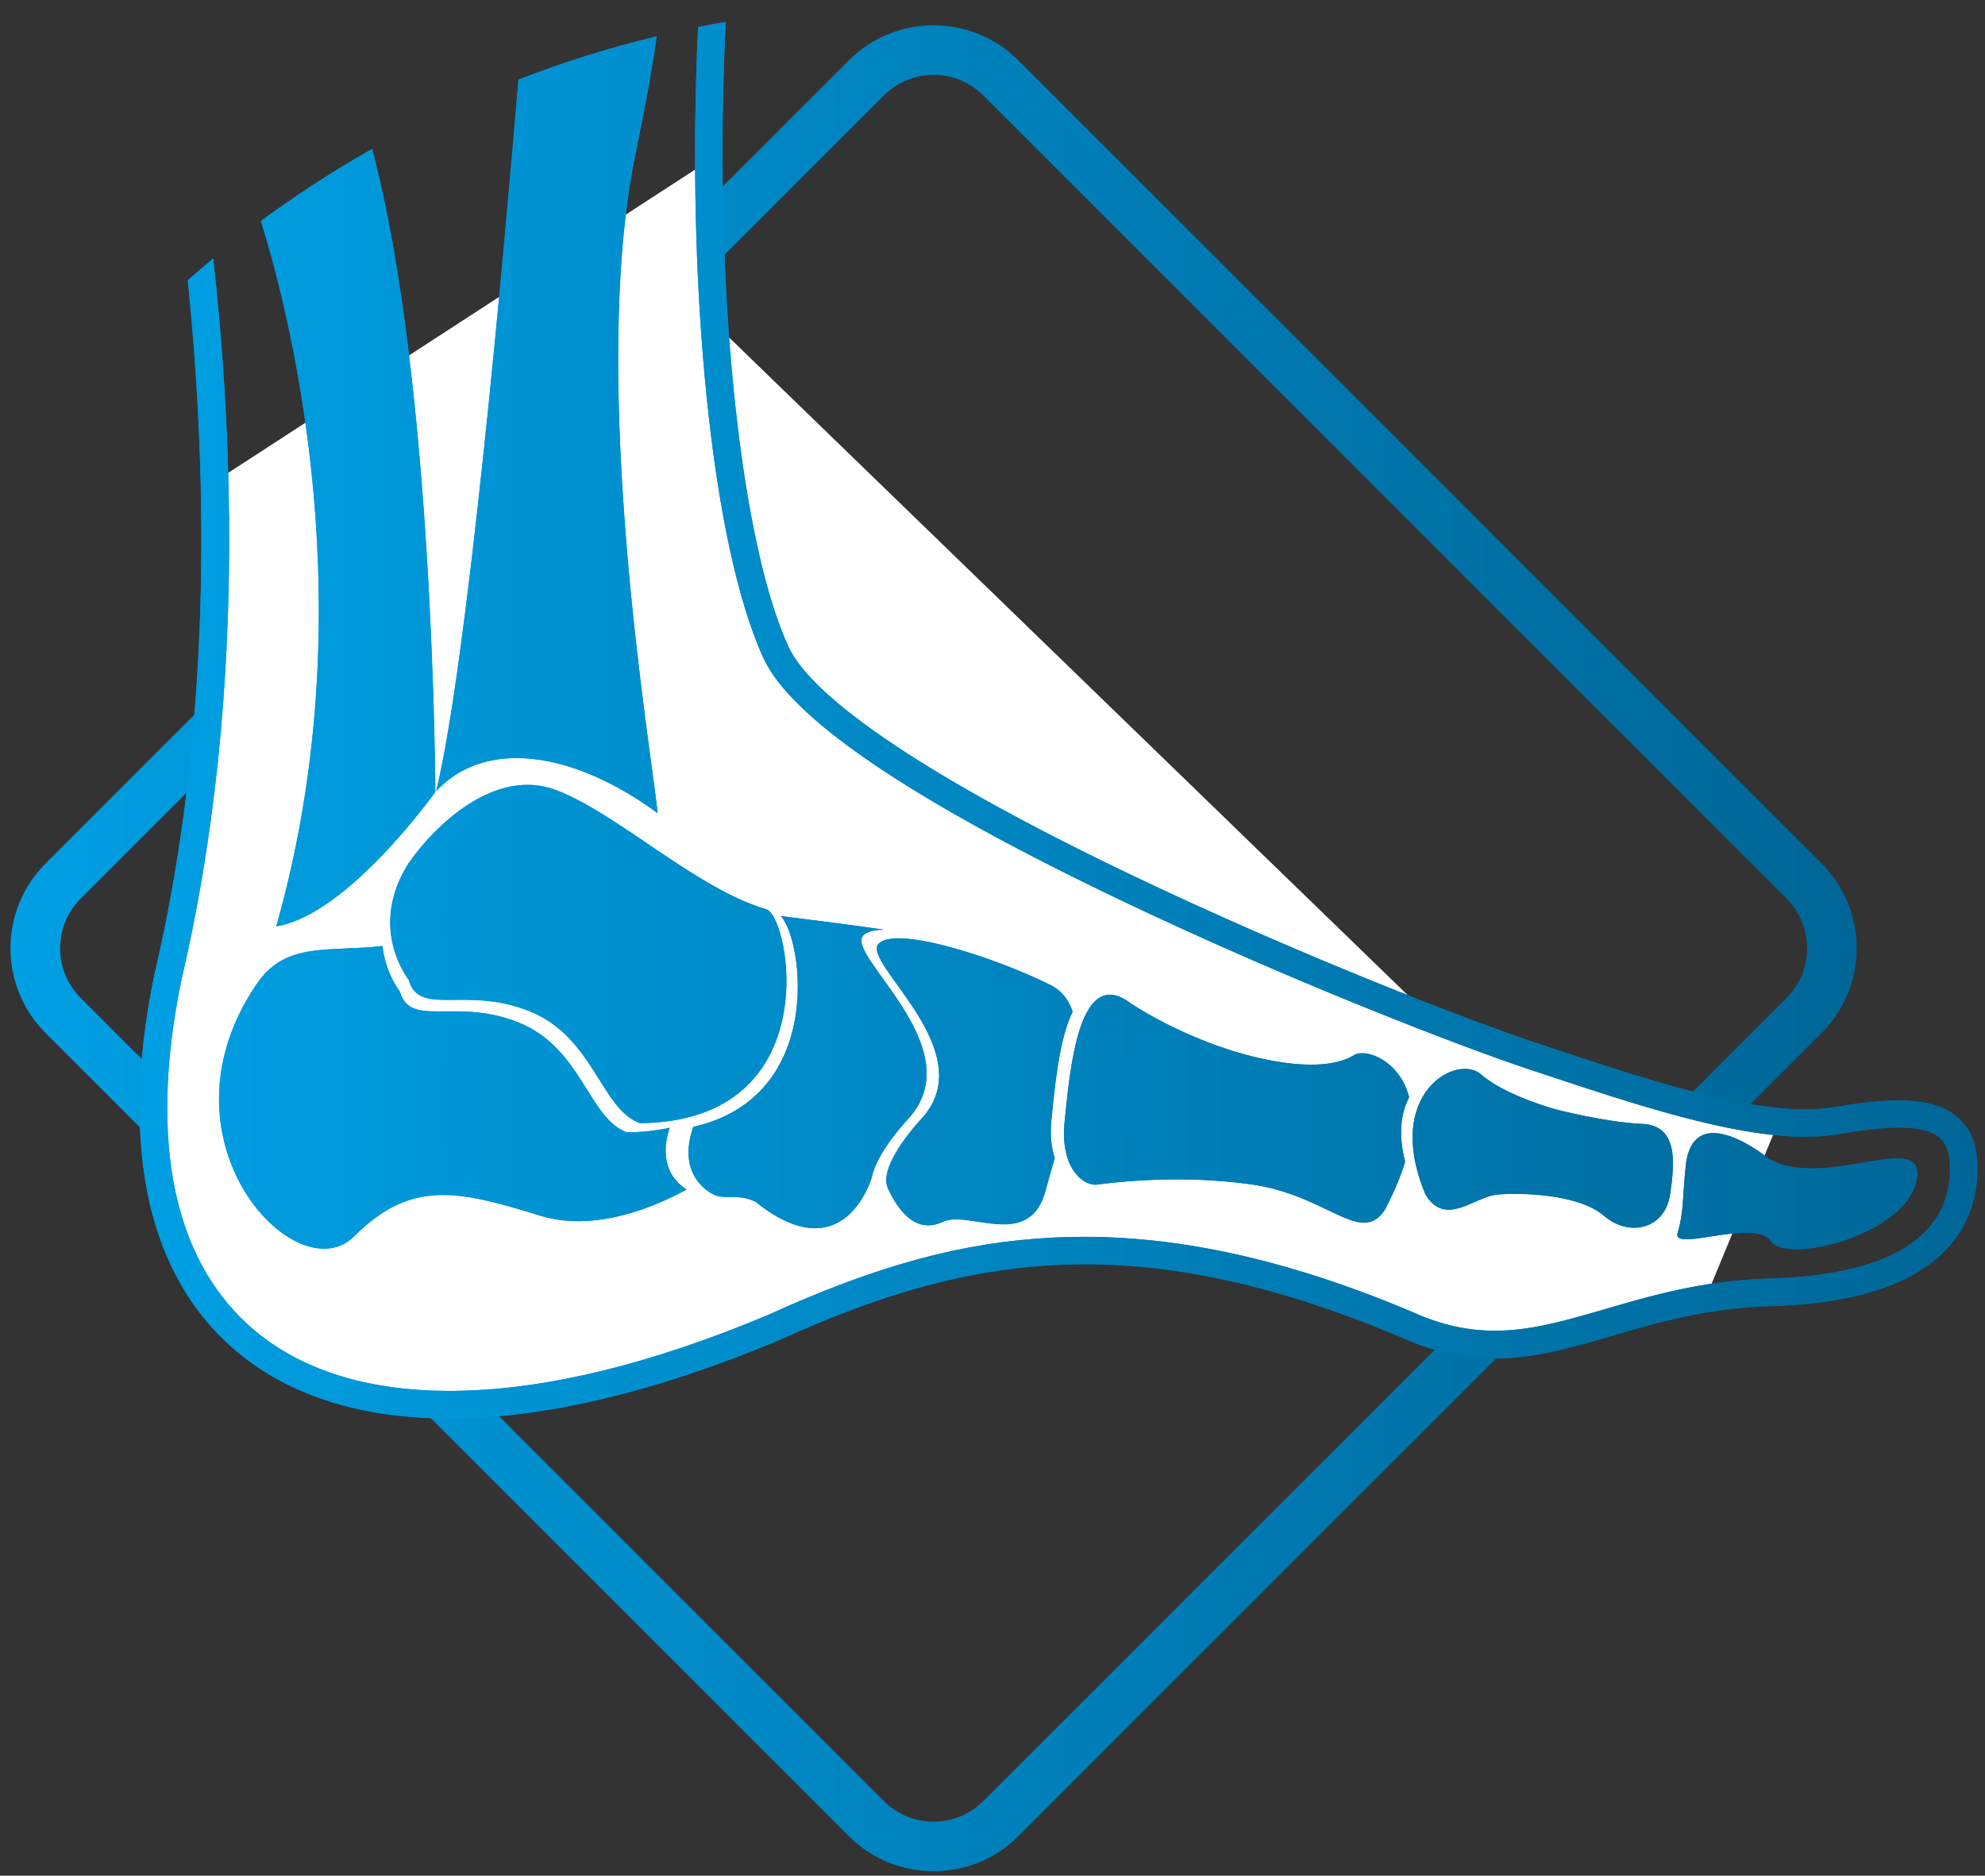 <?xml version="1.0" encoding="utf-8"?>
<!-- Generator: Adobe Illustrator 22.0.1, SVG Export Plug-In . SVG Version: 6.00 Build 0)  -->
<svg version="1.1" id="Layer_1" xmlns="http://www.w3.org/2000/svg" xmlns:xlink="http://www.w3.org/1999/xlink" x="0px" y="0px"
	 viewBox="0 0 1601.2 1513.2" style="enable-background:new 0 0 1601.2 1513.2;" xml:space="preserve">
<rect x="0" y="0" width="1601.2" height="1513.2" fill="#333333" stroke="none"/>
<style type="text/css">
	.st0{fill:url(#SVGID_1_);}
	.st1{fill:#FFFFFF;}
	.st2{fill:url(#SVGID_2_);}
	.st3{fill:url(#SVGID_3_);}
</style>
<g id="XMLID_249_">
	
		<linearGradient id="SVGID_1_" gradientUnits="userSpaceOnUse" x1="8.45" y1="773" x2="1497.75" y2="773" gradientTransform="matrix(1 0 0 -1 0 1538)">
		<stop  offset="0" style="stop-color:#009fe3"/>
		<stop  offset="1" style="stop-color:#006697"/>
	</linearGradient>
	<path class="st0" d="M753.1,60.4c15.2,0,29.4,5.9,40.1,16.6l647.9,647.9c10.7,10.7,16.6,25,16.6,40.1c0,15.2-5.9,29.4-16.6,40.1
		L793.2,1453c-10.7,10.7-25,16.6-40.1,16.6c-15.2,0-29.4-5.9-40.1-16.6L65.1,805.1c-10.7-10.7-16.6-25-16.6-40.1
		c0-15.2,5.9-29.4,16.6-40.1L713,77C723.7,66.3,738,60.4,753.1,60.4 M753.1,20.4c-24.8,0-49.5,9.4-68.4,28.3L36.8,696.6
		c-37.8,37.8-37.8,99,0,136.8l647.9,647.9c18.9,18.9,43.6,28.3,68.4,28.3s49.5-9.4,68.4-28.3l647.9-647.9c37.8-37.8,37.8-99,0-136.8
		L821.5,48.7C802.6,29.9,777.9,20.4,753.1,20.4L753.1,20.4z"/>
</g>
<path class="st1" d="M171.3,389.8l-3,192l-15,132l-33,129l6,126l36,81l63,57l66,21l96,6l108-15l99-33l105-48l96-18l105-6l108,15
	l87,27c0,0,39,30,63,30s117-9,117-9l102-33l57-138l-273-78L576.2,260.7l-3-132L171.3,389.8z"/>
<g id="ankle_joint_1_">
	
		<linearGradient id="SVGID_2_" gradientUnits="userSpaceOnUse" x1="112.594" y1="957.1" x2="1594.979" y2="957.1" gradientTransform="matrix(1 0 0 -1 0 1538)">
		<stop  offset="0" style="stop-color:#009fe3"/>
		<stop  offset="1" style="stop-color:#006697"/>
	</linearGradient>
	<path class="st2" d="M1545.8,952.8c-9.4,43.7-104.6,67.2-117.3,48.4c-12.7-18.8-80.2,9.4-75.3-6.6s3.9-27.1,6.6-54.8
		c6.6-54.8,67-5,67-5C1472.8,960.9,1555.2,909.1,1545.8,952.8z M1255,895c0,0-41-11.1-60.3-28.2c-19.4-17.2-79.1,15.2-44.8,97
		c16,26.4,39.3,1.8,57.5,0s65.8-0.7,86.3,17s49.2,10.8,53.4-17c4.2-27.8,5.8-56-22.9-57.1C1295.4,905.5,1255,895,1255,895z
		 M1136.7,885.3c-8-30.7-35.4-39.2-44-34.3c-33.3,20.7-105.6-5.6-105.6-5.6S950,833.8,912.9,810c-43.5-34.3-50,56.6-54.1,94.5
		c-4,37.9,15.2,52.5,26.3,51.1c11.1-1.4,65.2-8.7,125.3,0c60.1,8.7,87.4,49.4,106.6,20.6c7.6-14.4,13-27.4,16.5-39
		C1127.6,914.9,1130.2,897.5,1136.7,885.3z M848.1,903c2.4-22.6,5.7-64,17.1-86.9c-3.2-9.5-8.8-16.9-17.7-21.4
		C804,772.9,723,746.4,708.7,761.3c-14.3,15,82.4,85.1,36.1,139.5c0,0-37.4,38.8-28.6,57.9s23.1,36.9,44.2,26.9
		c21.1-9.9,70.1,23.4,83-25.6c2-7.7,4.6-16.5,7.3-26C848.1,926.2,846.8,916,848.1,903z M427.5,815.9c51.7,21,57.3,79,88.8,90.2
		c152.4-1.4,121-168.5,101.4-172.7c-56.6-16.8-118.1-76.2-168.5-95.8c-50.3-19.6-99.9,30.1-119.5,58.7c-33.5,52.4,0,94,0,94
		C338,820.7,375.8,794.9,427.5,815.9z M696.3,754.7c3-3.2,9-4.6,16.9-4.6l0,0c-23.8-3.6-61.4-8.3-83.4-11.1
		c17.9,18.5,36.4,145.9-70.6,170.1c-0.2,0.6-0.4,1.3-0.6,1.8c-10,31.4,5.7,46.4,15.7,52.1s20-0.7,35,6.4c72.1,57.8,94-19.8,94-19.8
		l0,0c4-20.9,30.9-48.8,30.9-48.8C782.7,843.9,681.4,770.4,696.3,754.7z M540,910.4c0.1-0.2,0.1-0.4,0.2-0.6
		c-10.3,2.3-21.7,3.6-34.5,3.7c-30.9-11-36.3-67.9-87.1-88.5c-50.8-20.6-87.8,4.7-96-25.1c0,0-11.6-14.3-14.1-36.7
		c-44.8,5-78.7-3.9-102.1,31.6c-84.4,125.5,32.9,248.9,79.2,202.6s84.4-37,150.2-16.7c43.1,13.3,90.5-6.1,118.1-21.1
		C544.3,953.7,530.8,939.3,540,910.4z M530.5,656c-4.4-45.7-56.2-348.3-17.7-532.8c7.6-36.5,13.2-67.6,17-93.9
		c-38.2,9.2-75.4,20.9-111.5,34.9c-12.1,144.7-41.4,471.7-66.4,574.1C389.5,597.2,459.1,603.7,530.5,656z M222.9,747.3
		c57.5-8.9,128.3-108.4,128.3-108.4s-1.2-333-51.1-518.7c-31.1,17.6-60.9,37-89.6,58.1C235.6,258.9,294.6,495.1,222.9,747.3z
		 M124.5,786.3l-0.1,0.3c-28.6,139.4-5,244.8,68.2,304.9c42.8,35.2,100.4,52.7,169.7,52.7c75.9,0,165.9-21.1,265.8-63.1l0.3-0.1
		c151-68.6,287.8-92.9,502.6-1.9c64.6,29,113.5,14.8,170.1-1.8c35.8-10.5,76.5-22.3,126.7-23.7c67.5-1.8,115.4-17.4,142.4-46.1
		c17.2-18.3,25.7-42.3,24.7-69.3c-0.6-16.4-6.3-29.1-16.8-37.7c-22.3-18.2-61.7-13.6-100-7.2c-55.4,9.2-148.4-21.8-230.5-49.2
		l-7.3-2.4c-55.6-18.5-194.3-72-329.4-136.7c-157.8-75.5-255.4-140.6-275-183.4c-30.9-67.2-51.2-210.3-53-373.3
		c-0.5-44.1,0.3-87.8,2.5-130.7c-7.5,1.3-14.9,2.7-22.3,4.2c-9.8,209.5,10.8,417.6,52.7,509c22.4,48.8,118.5,114.1,285.6,194.1
		c136,65.1,275.8,119,332,137.7l7.3,2.4c88.7,29.5,180.3,60.1,241.1,50c31.9-5.3,67.3-9.9,82.4,2.5c5.4,4.5,8.3,11.4,8.7,21.4
		c0.8,21.3-5.5,39.3-18.7,53.4c-22.8,24.3-65.4,37.4-126.8,39.1c-53.1,1.5-95.2,13.7-132.3,24.6c-54.6,15.9-97.7,28.5-154.9,2.8
		l-0.2-0.1c-106.5-45.1-201.5-64.8-290.4-60.3c-73.1,3.7-141.9,22.3-230,62.4c-93,39.1-176.7,59.7-248.7,61.2
		c-68.7,1.4-124-14.6-164.1-47.5c-66.4-54.6-87.4-152.5-60.6-283.2c26.7-113.6,39.7-238.6,38.6-371.6
		c-0.6-68.4-4.8-139.1-12.8-211.1c-6.9,5.7-13.7,11.5-20.5,17.5C168.1,389.3,170.4,591,124.5,786.3z"/>
	
		<linearGradient id="SVGID_3_" gradientUnits="userSpaceOnUse" x1="112.694" y1="956.95" x2="1595.179" y2="956.95" gradientTransform="matrix(1 0 0 -1 0 1538)">
		<stop  offset="0" style="stop-color:#009fe3"/>
		<stop  offset="1" style="stop-color:#006697"/>
	</linearGradient>
	<path class="st3" d="M479.6,84.9c-1.9,9.7-3.9,19.7-6.1,30.1c-14.8,71.2-18.6,166.5-11.3,283.2c4.4,70.2,12.1,136.6,18.4,185.3
		c-21.9-7.9-43.4-12-64-12c-4,0-8,0.2-11.9,0.5c19.6-127.3,39.1-337.5,51.2-479.1C463.8,90.1,471.7,87.4,479.6,84.9 M273.5,183.2
		c13.7,69.7,24.3,161,30.9,267.9c4.9,79.8,6.3,147,6.7,174.6c-6.1,7.9-15.7,19.6-27.2,32c14-84,17-171.9,8.9-262.7
		c-7.5-84.9-23.5-155.4-35.9-200.6C262.4,190.6,268,186.9,273.5,183.2 M425.5,673.2c3.1,0,6.1,0.6,9.1,1.7
		c18.5,7.2,41.3,22.6,65.4,39c29.5,20,59.8,40.5,91.5,52.8c1.4,5.7,2.8,14.2,2.8,24.2c0.1,17.3-3.8,33.3-10.8,45.1
		c-10.4,17.5-28.7,27.2-55.7,29.5c-3.3-4.2-7.4-10.9-10.5-15.8c-14.3-22.9-34-54.3-74.8-70.9c-26.6-10.8-50.1-12.2-69.6-12.2
		c-2.1,0-4.2,0-6.3,0c-1.6,0-3.2,0-4.7,0l-1.1-1.4c0,0-3.2-5-4.9-11.8c-2.8-11.4-0.5-22.9,7.1-35c3.3-4.8,13.9-19,29.5-30.9
		C404.5,678.3,416.3,673.2,425.5,673.2 M279.4,805.2c2.6,5.4,5.1,9.9,7.3,13.2c6.2,14.9,17.3,26.1,32,32.1c12.3,5,24.7,5.4,35.4,5.4
		c1.8,0,3.6,0,5.4,0s3.6,0,5.5,0c11.8,0,24.5,0.5,38.6,6.2c16.3,6.6,25.4,21.2,36,38.1c9.8,15.7,20.7,33.1,38.7,44.2
		c-4.1,0.5-8,0.8-11.8,0.8c-6.8,0-13.2-0.9-18.9-2.7C413.7,932,385.5,924,357.4,924c-36.6,0-67.7,13.6-97.8,42.9
		c-2.2-0.7-6-2.5-10.7-6.3c-7.9-6.4-15.3-15.8-20.9-26.7c-5.7-11.1-12.2-29.1-11.2-52c1-22,8.6-43.8,22.8-64.9l0.1-0.1l0.1-0.1
		c4-6.1,7.1-7.4,10.4-8.5C257,806.2,267.4,805.7,279.4,805.2 M781.8,810.7c13.1,4.5,26.3,9.8,37.8,15c-6,22.7-8.6,47.8-10.5,66.3
		c-0.2,2.4-0.5,4.7-0.7,6.8c-1.3,12.4-1,24,1.1,34.8c-1.4,4.9-2.7,9.5-3.9,14c-3.2-0.3-6.9-0.9-10.6-1.4c-7.1-1.1-15.3-2.3-23.6-2.3
		c-3.6,0-7.1,0.2-10.4,0.7c3.7-5.2,8.4-11.1,12.8-15.8l0.8-0.8l0.9-1c12.3-14.4,19.5-30.8,21.6-48.8c1.7-14.6-0.2-30-5.7-45.7
		C788.6,824.8,785.4,817.6,781.8,810.7 M682.4,816.7c8.7,12.2,18.6,26.6,22.9,39.1c1.6,4.8,2.3,8.8,2,11.8c-0.2,1.6-0.7,3.7-3.1,6.8
		c-2.6,2.8-9,9.9-15.9,19c-0.7,1-1.5,2-2.2,3l-8.2-4.1l-11.1,39.4c-0.9,2.5-1.6,5-2.1,7.5c-0.3,0.9-1.2,3.1-2.5,5.4
		c-2.1,3.8-4.1,5.7-4.8,6.3c-1.2-0.1-8.5-1-23-12.6l-3.6-2.9l-4.2-2c-3.8-1.8-7.5-3.2-11-4.2c29.2-18,50.1-45.6,60.6-80.7
		C679.4,837.4,681.3,826.7,682.4,816.7 M906.3,852.8c32.7,18.6,62.2,28.6,67.9,30.5c7.2,2.6,45.8,15.6,83.4,15.6
		c12.5,0,23.9-1.5,34.2-4.4c-2,11.3-2.5,24.8,0.2,40.3c-0.7,2-1.5,4-2.4,6c-0.6-0.3-1.1-0.5-1.7-0.8c-17.1-8.2-40.5-19.4-71.8-23.9
		c-21.1-3.1-43.6-4.6-66.7-4.6c-20.6,0-38.5,1.2-51.1,2.5c0-1.5,0.1-3.2,0.3-5.2c0.2-2.1,0.5-4.5,0.7-6.9
		c1.3-12.3,2.8-27.7,5.5-41.7C905.3,857.4,905.8,855,906.3,852.8 M1181.4,906.6c10.5,6.8,22.2,12.4,32.8,16.6
		c-3.8,0.1-7.4,0.4-10.6,0.7c-8.6,0.8-16.1,3.4-22.7,6c-2.2-10.5-1.3-17.2-0.3-20.9C1180.8,908.1,1181.1,907.3,1181.4,906.6
		 M585.4,17.7c-7.5,1.3-14.9,2.7-22.3,4.2c-9.8,209.5,10.8,417.6,52.7,509C638.2,579.7,734.3,645,901.4,725
		c136,65.1,275.8,119,332,137.7l7.3,2.4c76.9,25.6,156,52,215.3,52c9.1,0,17.7-0.6,25.8-2c16.9-2.8,34.7-5.4,50-5.4
		c13.6,0,25.3,2.1,32.4,7.9c5.4,4.5,8.3,11.4,8.7,21.4c0.8,21.3-5.5,39.3-18.7,53.4c-22.8,24.3-65.4,37.4-126.8,39.1
		c-53.1,1.5-95.2,13.7-132.3,24.6c-32,9.3-60.1,17.5-89.3,17.5c-20.7,0-41.9-4.1-65.6-14.7l-0.2-0.1c-96.6-40.9-183.8-61-265.5-61
		c-8.4,0-16.6,0.2-24.9,0.6c-73.1,3.7-141.9,22.3-230,62.4c-93,39.1-176.7,59.7-248.7,61.2c-2.7,0.1-5.4,0.1-8.1,0.1
		c-65,0-117.5-16-156-47.6c-66.4-54.6-87.4-152.5-60.6-283.2c26.7-113.6,39.7-238.6,38.6-371.6c-0.6-68.4-4.8-139.1-12.8-211.1
		c-6.9,5.7-13.7,11.5-20.5,17.5c16.7,163.3,19.1,365.1-26.9,560.4l-0.1,0.3c-28.6,139.4-5,244.8,68.2,304.9
		c42.8,35.2,100.4,52.7,169.7,52.7c75.9,0,165.9-21.1,265.8-63.1l0.3-0.1c81.6-37.1,159-61.2,246.9-61.2c74.7,0,157,17.5,255.8,59.3
		c27,12.1,51.2,16.7,74.5,16.7c32.3,0,62.7-8.9,95.6-18.5c35.8-10.5,76.5-22.3,126.7-23.7c67.5-1.8,115.4-17.4,142.4-46.1
		c17.2-18.3,25.7-42.3,24.7-69.3c-0.6-16.4-6.3-29.1-16.8-37.7c-11.8-9.6-28.2-12.8-46.8-12.8c-16.7,0-35.1,2.6-53.2,5.6
		c-6.8,1.1-14.1,1.6-21.9,1.6c-56.1,0-136.6-26.8-208.6-50.8l-7.3-2.4c-55.6-18.5-194.3-72-329.4-136.7
		c-157.8-75.5-255.4-140.6-275-183.4c-30.9-67.2-51.2-210.3-53-373.3C582.5,104.4,583.3,60.6,585.4,17.7L585.4,17.7z M529.7,29.3
		c-38.2,9.2-75.4,20.9-111.5,34.9c-12.1,144.7-41.4,471.7-66.4,574.1c16.4-17.8,38.9-26.7,64.9-26.7c33.8,0,73.5,14.9,113.8,44.4
		c-4.4-45.7-56.2-348.3-17.7-532.8C520.4,86.6,525.9,55.6,529.7,29.3L529.7,29.3z M300.1,120.2c-31.1,17.6-60.9,37-89.6,58.1
		c25,80.6,84.1,316.8,12.3,569c57.5-8.9,128.3-108.4,128.3-108.4S350,305.9,300.1,120.2L300.1,120.2z M425.5,633.2
		c-41.6,0-79.4,39-95.9,63.2c-33.5,52.4,0,94,0,94c4.1,15,15.4,16.3,32,16.3c3.5,0,7.2-0.1,11.2-0.1c15.3,0,33.8,0.9,54.6,9.3
		c51.7,21,57.3,79,88.8,90.2c152.4-1.4,121-168.5,101.4-172.7c-56.6-16.8-118.1-76.2-168.5-95.8
		C441.2,634.6,433.3,633.2,425.5,633.2L425.5,633.2z M629.8,739c17.9,18.5,36.4,145.9-70.6,170.1c-0.2,0.6-0.4,1.3-0.6,1.8
		c-10,31.4,5.7,46.4,15.7,52.1c4.5,2.6,9,2.7,13.9,2.7c0.5,0,1.1,0,1.6,0c5.7,0,11.9,0.2,19.5,3.8c19.6,15.7,35.4,21.4,48.2,21.4
		c34.2,0,45.8-41.2,45.8-41.2l0,0c4-20.9,30.9-48.8,30.9-48.8c48.5-57.1-52.8-130.6-37.8-146.3c3-3.2,9-4.6,16.9-4.6l0,0
		C689.4,746.5,651.8,741.7,629.8,739L629.8,739z M724.9,757c-7.6,0-13.2,1.3-16.1,4.4c-14.3,15,82.4,85.1,36.1,139.5
		c0,0-37.4,38.8-28.6,57.9c7.1,15.3,17.7,29.8,32.5,29.8c3.6,0,7.6-0.9,11.7-2.8c3.1-1.4,6.7-2,10.8-2c11.1,0,25.1,4,38.1,4
		c14.8,0,28.3-5.2,34.2-27.6c2-7.7,4.6-16.5,7.3-26c-2.8-7.9-4.1-18.2-2.7-31.1c2.4-22.6,5.7-64,17.1-86.9
		c-3.2-9.5-8.8-16.9-17.7-21.4C812.9,777.4,754.5,757,724.9,757L724.9,757z M308.5,763.2c-44.8,5-78.7-3.9-102.1,31.6
		c-71.9,107,2.8,212.6,55,212.6c9,0,17.3-3.1,24.2-9.9c24.5-24.5,46.6-33.4,71.8-33.4c22.5,0,47.3,7.1,78.4,16.7
		c10.1,3.1,20.5,4.4,30.7,4.4c33.5,0,66.2-14,87.4-25.5c-9.6-6-23.1-20.4-13.9-49.3c0.1-0.2,0.1-0.4,0.2-0.6
		c-10.3,2.3-21.7,3.6-34.5,3.7c-30.9-11-36.3-67.9-87.1-88.5c-20.4-8.3-38.6-9.1-53.6-9.1c-3.9,0-7.5,0.1-11,0.1
		c-16.3,0-27.4-1.3-31.4-16C322.6,799.9,311,785.6,308.5,763.2L308.5,763.2z M895.3,802.5c-27.8,0-33.1,70-36.5,102.1
		c-3.9,36.3,13.6,51.2,24.8,51.2c0.5,0,1,0,1.5-0.1c7.1-0.9,31.8-4.2,64.3-4.2c18.4,0,39.3,1.1,61,4.2c44.8,6.5,71.4,30.7,89.9,30.7
		c6.3,0,11.8-2.8,16.6-10.2c7.6-14.4,13-27.4,16.5-39c-5.8-22.4-3.2-39.7,3.3-52c-6.6-25.4-26.5-35.6-38-35.6c-2.4,0-4.5,0.4-6,1.3
		c-9.4,5.9-22,8-35.1,8c-33.3,0-70.5-13.5-70.5-13.5S950,833.8,912.9,810C906.2,804.8,900.4,802.5,895.3,802.5L895.3,802.5z
		 M1181.7,862.3c-24.2,0-60.2,33.8-31.8,101.4c5.5,9.1,11.9,12.2,18.7,12.2c12.8,0,26.9-11,38.9-12.2c3.8-0.4,8.9-0.6,14.7-0.6
		c22.2,0,55.4,3.6,71.6,17.6c7.6,6.6,16.3,9.7,24.5,9.7c13.9,0,26.3-9.2,28.9-26.7c4.2-27.8,5.8-56-22.9-57.1
		c-28.8-1.1-69.2-11.6-69.2-11.6s-41-11.1-60.3-28.2C1191.4,863.8,1186.8,862.3,1181.7,862.3L1181.7,862.3z M1382.2,914.1
		c-10.8,0-19.9,6.3-22.3,25.7c-2.8,27.7-1.7,38.7-6.6,54.8c-1.2,3.9,1.8,5.2,7.3,5.2c11,0,31.9-5.3,48-5.3c9,0,16.5,1.6,19.9,6.8
		c3,4.5,10.7,6.5,20.7,6.5c32.3,0,89.4-21.6,96.6-54.9c3.1-14.2-3.6-18.3-15.4-18.3c-16.6,0-43.5,8.1-68.8,8.1
		c-12.4,0-24.5-2-34.7-7.8C1426.9,934.8,1401.8,914.1,1382.2,914.1L1382.2,914.1z"/>
</g>
</svg>
